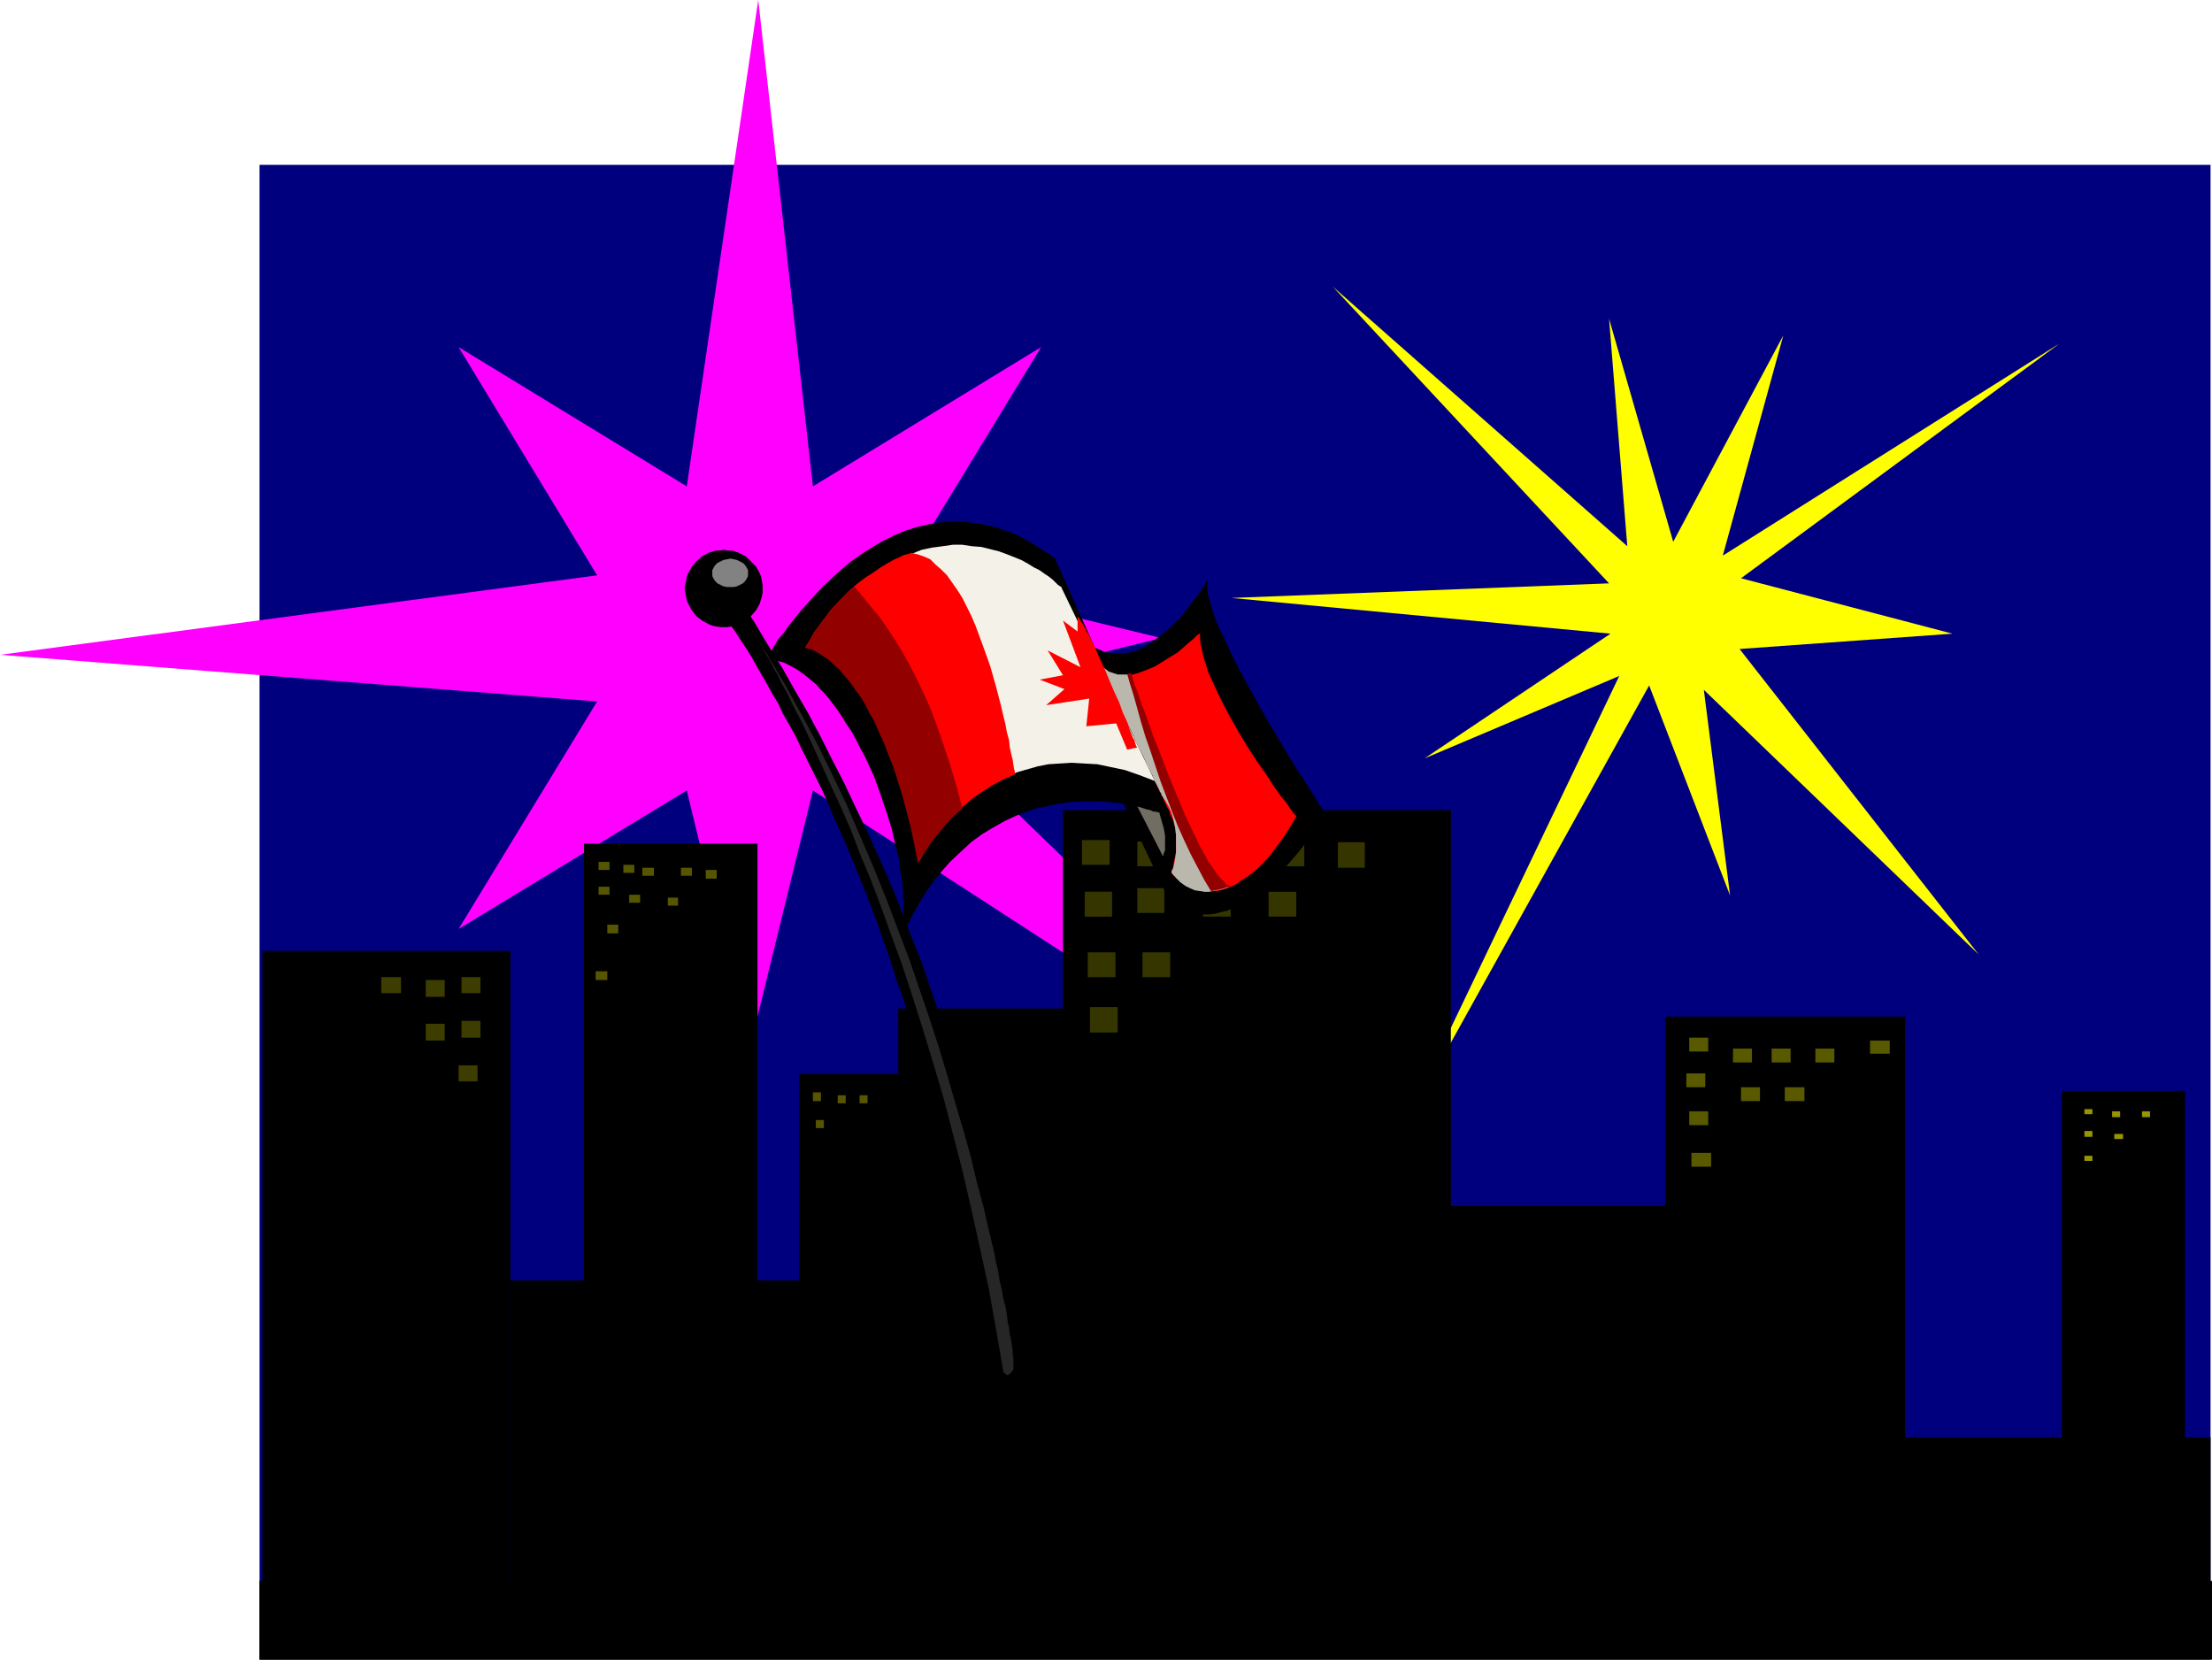 <?xml version="1.0" encoding="UTF-8" standalone="no"?>
<svg
   version="1.0"
   width="129.724mm"
   height="97.325mm"
   id="svg78"
   sodipodi:docname="Canada Day 7.wmf"
   xmlns:inkscape="http://www.inkscape.org/namespaces/inkscape"
   xmlns:sodipodi="http://sodipodi.sourceforge.net/DTD/sodipodi-0.dtd"
   xmlns="http://www.w3.org/2000/svg"
   xmlns:svg="http://www.w3.org/2000/svg">
  <sodipodi:namedview
     id="namedview78"
     pagecolor="#ffffff"
     bordercolor="#000000"
     borderopacity="0.25"
     inkscape:showpageshadow="2"
     inkscape:pageopacity="0.0"
     inkscape:pagecheckerboard="0"
     inkscape:deskcolor="#d1d1d1"
     inkscape:document-units="mm" />
  <defs
     id="defs1">
    <pattern
       id="WMFhbasepattern"
       patternUnits="userSpaceOnUse"
       width="6"
       height="6"
       x="0"
       y="0" />
  </defs>
  <path
     style="fill:#00007f;fill-opacity:1;fill-rule:evenodd;stroke:none"
     d="M 484.315,362.185 V 39.758 H 61.731 V 362.67 h 422.26 v -0.808 H 62.054 l 0.485,0.323 V 40.081 L 62.054,40.566 h 421.937 l -0.485,-0.485 V 362.185 Z"
     id="path1" />
  <path
     style="fill:#00007f;fill-opacity:1;fill-rule:evenodd;stroke:none"
     d="M 489.971,36.526 V 367.842 H 57.53 V 36.526 Z"
     id="path2" />
  <path
     style="fill:#ffff00;fill-opacity:1;fill-rule:evenodd;stroke:none"
     d="m 432.764,140.446 -47.187,3.394 53.005,67.718 -60.923,-58.667 5.818,45.576 -17.938,-46.546 -55.267,99.556 48.642,-101.657 -43.147,18.263 41.208,-27.637 -84.032,-7.919 83.709,-3.232 -61.246,-65.778 65.286,57.536 -4.04,-50.425 14.221,49.455 24.402,-45.738 -13.413,48.809 74.659,-47.031 -70.619,52.041 z"
     id="path3" />
  <path
     style="fill:#ff00ff;fill-opacity:1;fill-rule:evenodd;stroke:none"
     d="m 168.064,0 12.12,107.799 50.581,-30.869 -30.866,50.586 57.53,13.899 -57.53,14.061 101.485,98.263 L 180.184,175.193 166.125,232.568 152.227,175.193 101.646,205.901 132.35,155.476 0,145.133 132.35,127.516 101.646,76.93 152.227,107.799 Z"
     id="path4" />
  <path
     style="fill:#000000;fill-opacity:1;fill-rule:evenodd;stroke:none"
     d="M 321.584,366.064 V 179.557 h -85.971 v 186.507 z"
     id="path5" />
  <path
     style="fill:#000000;fill-opacity:1;fill-rule:evenodd;stroke:none"
     d="M 255.813,362.508 V 238.063 H 177.113 V 362.508 Z"
     id="path6" />
  <path
     style="fill:#000000;fill-opacity:1;fill-rule:evenodd;stroke:none"
     d="m 178.891,356.852 v -73.051 h -65.771 v 73.051 z"
     id="path7" />
  <path
     style="fill:#000000;fill-opacity:1;fill-rule:evenodd;stroke:none"
     d="m 167.902,285.578 v -98.587 h -38.461 v 98.587 z"
     id="path8" />
  <path
     style="fill:#000000;fill-opacity:1;fill-rule:evenodd;stroke:none"
     d="M 252.096,247.275 V 223.517 h -53.005 v 23.758 z"
     id="path9" />
  <path
     style="fill:#000000;fill-opacity:1;fill-rule:evenodd;stroke:none"
     d="M 113.12,356.852 V 210.749 H 58.176 v 146.102 z"
     id="path10" />
  <path
     style="fill:#000000;fill-opacity:1;fill-rule:evenodd;stroke:none"
     d="M 403.838,358.791 V 267.315 H 296.051 V 358.791 Z"
     id="path11" />
  <path
     style="fill:#000000;fill-opacity:1;fill-rule:evenodd;stroke:none"
     d="M 422.26,358.791 V 225.295 H 369.094 V 358.791 Z"
     id="path12" />
  <path
     style="fill:#000000;fill-opacity:1;fill-rule:evenodd;stroke:none"
     d="m 489.971,356.852 v -38.303 h -73.205 v 38.303 z"
     id="path13" />
  <path
     style="fill:#000000;fill-opacity:1;fill-rule:evenodd;stroke:none"
     d="M 484.315,342.306 V 241.78 h -27.31 v 100.526 z"
     id="path14" />
  <path
     style="fill:#000000;fill-opacity:1;fill-rule:evenodd;stroke:none"
     d="M 490.294,367.842 V 350.387 H 57.53 v 17.455 z"
     id="path15" />
  <path
     style="fill:#3d3d00;fill-opacity:1;fill-rule:evenodd;stroke:none"
     d="m 106.494,220.123 v -3.556 h -4.202 v 3.556 z"
     id="path16" />
  <path
     style="fill:#3d3d00;fill-opacity:1;fill-rule:evenodd;stroke:none"
     d="m 106.494,229.982 v -3.717 h -4.202 v 3.717 z"
     id="path17" />
  <path
     style="fill:#3d3d00;fill-opacity:1;fill-rule:evenodd;stroke:none"
     d="m 98.576,220.931 v -3.717 h -4.202 v 3.717 z"
     id="path18" />
  <path
     style="fill:#3d3d00;fill-opacity:1;fill-rule:evenodd;stroke:none"
     d="m 98.576,230.628 v -3.717 h -4.202 v 3.717 z"
     id="path19" />
  <path
     style="fill:#3d3d00;fill-opacity:1;fill-rule:evenodd;stroke:none"
     d="m 105.848,239.679 v -3.556 h -4.202 v 3.556 z"
     id="path20" />
  <path
     style="fill:#3d3d00;fill-opacity:1;fill-rule:evenodd;stroke:none"
     d="m 88.88,220.123 v -3.556 h -4.363 v 3.556 z"
     id="path21" />
  <path
     style="fill:#565600;fill-opacity:1;fill-rule:evenodd;stroke:none"
     d="m 135.097,192.81 v -1.778 h -2.424 v 1.778 z"
     id="path22" />
  <path
     style="fill:#565600;fill-opacity:1;fill-rule:evenodd;stroke:none"
     d="m 140.592,193.456 v -1.778 h -2.424 v 1.778 z"
     id="path23" />
  <path
     style="fill:#565600;fill-opacity:1;fill-rule:evenodd;stroke:none"
     d="m 144.955,194.103 v -1.778 h -2.586 v 1.778 z"
     id="path24" />
  <path
     style="fill:#565600;fill-opacity:1;fill-rule:evenodd;stroke:none"
     d="m 135.097,198.305 v -1.778 h -2.424 v 1.778 z"
     id="path25" />
  <path
     style="fill:#565600;fill-opacity:1;fill-rule:evenodd;stroke:none"
     d="m 137.037,206.87 v -1.939 h -2.424 v 1.939 z"
     id="path26" />
  <path
     style="fill:#565600;fill-opacity:1;fill-rule:evenodd;stroke:none"
     d="m 141.885,200.083 v -1.778 h -2.424 v 1.778 z"
     id="path27" />
  <path
     style="fill:#565600;fill-opacity:1;fill-rule:evenodd;stroke:none"
     d="m 153.358,194.103 v -1.778 h -2.424 v 1.778 z"
     id="path28" />
  <path
     style="fill:#565600;fill-opacity:1;fill-rule:evenodd;stroke:none"
     d="m 134.613,217.214 v -1.939 h -2.586 v 1.939 z"
     id="path29" />
  <path
     style="fill:#565600;fill-opacity:1;fill-rule:evenodd;stroke:none"
     d="m 158.853,194.749 v -1.939 h -2.424 v 1.939 z"
     id="path30" />
  <path
     style="fill:#565600;fill-opacity:1;fill-rule:evenodd;stroke:none"
     d="m 150.288,200.729 v -1.778 h -2.262 v 1.778 z"
     id="path31" />
  <path
     style="fill:#565600;fill-opacity:1;fill-rule:evenodd;stroke:none"
     d="m 181.961,244.043 v -1.939 h -1.778 v 1.939 z"
     id="path32" />
  <path
     style="fill:#565600;fill-opacity:1;fill-rule:evenodd;stroke:none"
     d="m 187.456,244.527 v -1.778 h -1.778 v 1.778 z"
     id="path33" />
  <path
     style="fill:#565600;fill-opacity:1;fill-rule:evenodd;stroke:none"
     d="m 192.304,244.527 v -1.778 h -1.778 v 1.778 z"
     id="path34" />
  <path
     style="fill:#565600;fill-opacity:1;fill-rule:evenodd;stroke:none"
     d="m 182.608,250.022 v -1.778 h -1.778 v 1.778 z"
     id="path35" />
  <path
     style="fill:#353500;fill-opacity:1;fill-rule:evenodd;stroke:none"
     d="m 245.955,191.678 v -5.495 h -6.141 v 5.495 z"
     id="path36" />
  <path
     style="fill:#353500;fill-opacity:1;fill-rule:evenodd;stroke:none"
     d="m 258.237,192.002 v -5.495 h -6.141 v 5.495 z"
     id="path37" />
  <path
     style="fill:#353500;fill-opacity:1;fill-rule:evenodd;stroke:none"
     d="m 289.102,192.002 v -5.495 h -6.141 v 5.495 z"
     id="path38" />
  <path
     style="fill:#353500;fill-opacity:1;fill-rule:evenodd;stroke:none"
     d="m 302.515,192.325 v -5.657 h -5.979 v 5.657 z"
     id="path39" />
  <path
     style="fill:#353500;fill-opacity:1;fill-rule:evenodd;stroke:none"
     d="m 246.44,203.153 v -5.495 h -5.979 v 5.495 z"
     id="path40" />
  <path
     style="fill:#353500;fill-opacity:1;fill-rule:evenodd;stroke:none"
     d="m 258.075,202.345 v -5.495 h -5.979 v 5.495 z"
     id="path41" />
  <path
     style="fill:#353500;fill-opacity:1;fill-rule:evenodd;stroke:none"
     d="m 272.78,203.153 v -5.495 h -6.141 v 5.495 z"
     id="path42" />
  <path
     style="fill:#353500;fill-opacity:1;fill-rule:evenodd;stroke:none"
     d="m 287.324,203.153 v -5.495 h -6.141 v 5.495 z"
     id="path43" />
  <path
     style="fill:#000000;fill-opacity:1;fill-rule:evenodd;stroke:none"
     d="m 258.398,197.982 v 0.162 h 0.162 l 0.162,0.323 0.162,0.323 0.646,0.646 0.97,0.808 1.293,0.97 1.454,0.646 0.808,0.323 0.808,0.323 1.131,0.162 h 0.97 1.131 l 1.293,-0.162 1.131,-0.323 1.454,-0.323 1.454,-0.646 1.454,-0.808 1.616,-0.808 1.616,-1.293 1.616,-1.293 1.778,-1.455 1.939,-1.939 1.939,-1.939 2.101,-2.424 2.101,-2.586 2.101,-2.748 2.262,-3.232 v -0.162 l -0.323,-0.323 -0.323,-0.646 -0.485,-0.646 -0.646,-0.97 -0.646,-1.131 -0.808,-1.293 -0.97,-1.455 -0.97,-1.616 -1.131,-1.616 -1.131,-1.778 -1.131,-1.939 -2.424,-4.04 -2.586,-4.364 -2.424,-4.364 -2.424,-4.364 -2.262,-4.364 -0.97,-2.101 -0.97,-2.101 -0.97,-1.939 -0.808,-1.939 -0.646,-1.778 -0.485,-1.616 -0.485,-1.616 -0.323,-1.455 v -1.293 -1.131 l -0.162,0.162 -0.162,0.162 -0.162,0.323 -0.323,0.646 -0.323,0.646 -0.485,0.646 -0.646,0.808 -0.646,0.808 -1.454,1.939 -1.616,2.101 -1.939,1.939 -2.262,1.939 -2.262,1.616 -1.131,0.808 -1.293,0.646 -1.293,0.485 -1.293,0.323 -1.293,0.162 h -1.293 -1.454 l -1.293,-0.323 -1.454,-0.646 -1.454,-0.646 -1.293,-0.97 -1.454,-1.131 -1.293,-1.616 -1.454,-1.616 z"
     id="path44" />
  <path
     style="fill:#000000;fill-opacity:1;fill-rule:evenodd;stroke:none"
     d="m 259.368,180.688 v 0 0.162 l 0.323,0.323 0.162,0.323 0.162,0.485 0.162,0.646 0.323,0.646 0.162,0.97 v 0.97 1.293 1.455 l -0.162,1.616 -0.323,1.778 -0.485,1.939 -0.485,2.263 -0.808,2.424 -29.25,-62.061 z"
     id="path45" />
  <path
     style="fill:#000000;fill-opacity:1;fill-rule:evenodd;stroke:none"
     d="m 158.853,133.819 v 0.162 l 0.162,0.162 0.323,0.323 0.323,0.485 0.323,0.485 0.485,0.646 0.485,0.808 0.646,0.97 0.646,1.131 0.808,1.131 0.808,1.293 0.97,1.455 0.97,1.455 0.97,1.616 0.97,1.778 1.131,1.939 1.131,1.939 1.131,2.101 1.293,2.101 1.131,2.424 1.293,2.263 1.454,2.586 1.293,2.747 1.293,2.586 1.454,2.909 1.454,2.909 1.454,3.071 1.293,3.232 1.454,3.232 1.454,3.232 1.454,3.556 1.454,3.556 1.454,3.556 1.454,3.717 1.454,3.879 1.293,3.879 1.454,4.04 1.293,4.202 1.454,4.04 1.293,4.364 1.293,4.364 1.293,4.525 2.424,9.051 1.131,4.849 0.97,4.849 1.131,4.849 0.97,4.849 1.939,10.182 0.808,5.172 0.808,5.333 0.646,5.333 0.646,5.495 0.485,5.495 0.485,5.495 0.485,5.657 0.323,5.818 0.162,5.818 0.162,5.818 0.162,5.818 -0.162,6.141 -0.162,5.98 -0.162,6.141 v 0.162 l 0.162,0.323 0.162,0.323 0.162,0.646 0.323,0.646 0.485,0.646 0.485,0.646 0.646,0.646 0.646,0.485 0.97,0.323 0.97,0.323 h 1.131 l 1.293,-0.323 0.646,-0.162 0.808,-0.323 0.646,-0.323 0.808,-0.485 0.808,-0.485 0.97,-0.646 v -0.323 -0.323 -1.293 l 0.162,-0.97 v -6.465 l -0.162,-1.778 v -1.939 -1.939 -2.101 l -0.162,-2.263 -0.162,-2.263 -0.162,-2.586 v -2.586 l -0.323,-2.748 -0.162,-2.748 -0.323,-3.071 -0.162,-3.071 -0.323,-3.071 -0.485,-3.232 -0.323,-3.394 -0.485,-3.394 -0.485,-3.556 -0.485,-3.717 -0.485,-3.717 -0.808,-3.717 -0.646,-3.879 -0.646,-4.04 -0.808,-4.04 -1.778,-8.404 -0.97,-4.202 -1.939,-8.727 -1.293,-4.525 -1.131,-4.525 -1.293,-4.525 -1.454,-4.687 -1.293,-4.687 -1.616,-4.687 -1.616,-4.849 -1.616,-4.687 -1.616,-4.849 -1.939,-4.849 -3.878,-10.02 -2.101,-5.01 -2.262,-5.01 -2.262,-5.01 -2.424,-5.01 -2.424,-5.172 -2.586,-5.01 -2.586,-5.172 -2.747,-5.172 -2.909,-5.01 -2.909,-5.172 -3.232,-5.172 -3.07,-5.172 -3.394,-5.01 z"
     id="path46" />
  <path
     style="fill:#000000;fill-opacity:1;fill-rule:evenodd;stroke:none"
     d="m 160.469,138.991 h 0.808 l 0.97,-0.162 1.454,-0.485 1.616,-0.808 1.131,-0.97 1.131,-1.293 0.808,-1.455 0.485,-1.616 0.162,-0.808 v -0.97 -0.808 l -0.162,-0.808 -0.162,-0.97 -0.323,-0.808 -0.808,-1.455 -1.131,-1.131 -1.131,-1.131 -1.616,-0.808 -1.454,-0.485 h -0.97 l -0.808,-0.162 -0.808,0.162 h -0.97 l -1.616,0.485 -1.454,0.808 -1.293,1.131 -0.97,1.131 -0.808,1.455 -0.323,0.808 -0.162,0.97 -0.162,0.808 -0.162,0.808 0.162,0.97 0.162,0.808 0.162,0.808 0.323,0.808 0.808,1.455 0.97,1.293 1.293,0.97 1.454,0.808 0.808,0.323 0.808,0.162 0.97,0.162 z"
     id="path47" />
  <path
     style="fill:#828282;fill-opacity:1;fill-rule:evenodd;stroke:none"
     d="m 161.923,130.102 h 0.808 l 0.646,-0.162 0.646,-0.323 0.646,-0.323 0.485,-0.485 0.323,-0.485 0.323,-0.646 v -0.646 -0.646 l -0.323,-0.646 -0.323,-0.485 -0.485,-0.485 -0.646,-0.323 -0.646,-0.323 -0.646,-0.162 -0.808,-0.162 -0.808,0.162 -0.808,0.162 -0.646,0.323 -0.646,0.323 -0.485,0.485 -0.323,0.485 -0.323,0.646 v 0.646 0.646 l 0.323,0.646 0.323,0.485 0.485,0.485 0.646,0.323 0.646,0.323 0.808,0.162 z"
     id="path48" />
  <path
     style="fill:#000000;fill-opacity:1;fill-rule:evenodd;stroke:none"
     d="m 169.841,146.102 v -0.162 l 0.323,-0.485 0.485,-0.646 0.485,-0.808 0.646,-1.131 0.808,-1.293 1.131,-1.293 1.131,-1.616 1.293,-1.616 1.293,-1.616 1.616,-1.778 1.616,-1.778 1.778,-1.939 1.939,-1.778 1.939,-1.778 2.101,-1.778 2.262,-1.616 2.262,-1.455 2.424,-1.455 2.586,-1.293 2.586,-1.131 2.586,-0.808 2.747,-0.646 2.909,-0.485 2.909,-0.162 2.909,0.162 3.07,0.485 1.616,0.323 1.454,0.323 1.616,0.646 1.616,0.485 1.616,0.646 1.616,0.97 1.616,0.808 1.616,1.131 1.616,0.97 1.778,1.293 25.533,56.889 -0.162,-0.162 h -0.323 l -0.485,-0.162 -0.808,-0.323 -0.97,-0.323 -0.97,-0.323 -1.293,-0.323 -1.454,-0.323 -1.616,-0.323 -1.778,-0.323 -1.778,-0.162 -1.939,-0.162 -1.939,-0.162 h -2.262 -2.101 l -2.262,0.162 -2.424,0.323 -2.262,0.485 -2.586,0.485 -2.424,0.808 -2.424,0.97 -2.424,1.131 -2.586,1.455 -2.424,1.455 -2.424,1.778 -2.262,2.101 -2.424,2.263 -2.262,2.586 -2.262,2.909 -2.101,3.232 -0.97,1.778 -0.97,1.778 -0.97,1.939 -0.97,1.939 v -0.162 -0.323 -0.323 l 0.162,-0.97 v -1.293 -1.455 -1.939 -2.101 l -0.162,-2.586 -0.485,-2.748 -0.323,-2.909 -0.808,-3.232 -0.808,-3.556 -1.131,-3.556 -1.293,-3.879 -1.454,-4.04 -0.97,-2.101 -0.97,-2.101 -1.131,-2.101 -0.97,-1.939 -0.97,-1.778 -1.131,-1.616 -0.97,-1.616 -0.97,-1.455 -0.97,-1.293 -0.97,-1.293 -0.97,-1.131 -0.97,-0.97 -0.808,-0.97 -0.97,-0.808 -1.778,-1.455 -1.616,-1.131 -1.454,-0.808 -1.293,-0.646 -1.131,-0.323 -0.97,-0.323 -0.808,-0.162 h -0.646 z"
     id="path49" />
  <path
     style="fill:#f4f2e8;fill-opacity:1;fill-rule:evenodd;stroke:none"
     d="m 178.729,143.355 h 0.162 0.323 l 0.323,0.162 h 0.485 l 0.485,0.162 0.646,0.323 0.646,0.323 0.646,0.323 0.808,0.485 0.97,0.485 0.808,0.646 0.97,0.646 1.131,0.808 0.97,0.97 0.97,1.131 1.131,1.293 0.97,1.293 1.131,1.616 0.97,1.616 1.131,1.778 0.97,2.101 1.131,2.101 0.97,2.424 0.808,2.586 0.97,2.748 0.97,3.071 0.808,3.232 0.646,3.556 0.808,3.717 0.646,3.879 0.485,4.202 v -0.162 l 0.162,-0.162 0.323,-0.485 0.323,-0.646 0.323,-0.646 0.646,-0.808 0.485,-0.97 0.808,-1.131 0.808,-1.131 0.97,-1.131 0.97,-1.131 1.131,-1.293 1.131,-1.293 1.454,-1.293 1.293,-1.131 1.616,-1.293 1.616,-1.131 1.778,-1.131 1.939,-1.131 1.939,-0.808 2.101,-0.97 2.262,-0.646 2.262,-0.646 2.424,-0.485 2.586,-0.162 2.586,-0.162 2.747,0.162 2.909,0.162 3.07,0.646 3.07,0.646 3.232,1.131 3.394,1.293 -20.685,-42.829 v -0.162 l -0.323,-0.162 -0.485,-0.323 -0.485,-0.485 -0.646,-0.646 -0.808,-0.646 -0.97,-0.646 -1.131,-0.808 -1.293,-0.646 -1.293,-0.808 -1.454,-0.808 -1.616,-0.646 -1.616,-0.646 -1.778,-0.646 -1.939,-0.485 -1.939,-0.485 -2.101,-0.162 -2.101,-0.323 h -2.101 l -2.262,0.323 -2.424,0.323 -2.262,0.485 -2.424,0.97 -2.586,0.97 -2.424,1.293 -2.586,1.616 -2.586,1.939 -2.586,2.263 -2.586,2.424 -2.586,2.909 -1.293,1.616 -1.293,1.778 -1.293,1.778 z"
     id="path50" />
  <path
     style="fill:#706d63;fill-opacity:1;fill-rule:evenodd;stroke:none"
     d="m 252.096,178.749 5.656,10.99 0.162,-0.162 v -0.323 l 0.323,-0.808 v -1.131 -1.455 -0.646 l -0.162,-0.97 -0.162,-0.808 -0.323,-1.131 -0.323,-1.131 -0.323,-1.131 h -0.162 -0.162 l -0.485,-0.162 h -0.485 l -0.646,-0.323 -0.808,-0.162 -0.97,-0.323 z"
     id="path51" />
  <path
     style="fill:#ff0000;fill-opacity:1;fill-rule:evenodd;stroke:none"
     d="m 259.691,193.456 v 0 0.162 l 0.485,0.485 0.646,0.485 0.97,0.808 1.131,0.646 1.293,0.646 1.616,0.485 1.778,0.323 h 0.97 0.97 l 0.97,-0.162 1.131,-0.323 1.131,-0.485 1.131,-0.485 1.131,-0.808 1.293,-0.808 1.293,-0.97 1.293,-1.131 1.293,-1.293 1.454,-1.616 1.293,-1.778 1.454,-1.939 1.454,-2.263 1.454,-2.424 v -0.162 l -0.162,-0.162 -0.323,-0.323 -0.485,-0.646 -0.485,-0.646 -0.485,-0.808 -0.646,-0.808 -0.808,-0.97 -0.808,-1.131 -0.808,-1.131 -0.808,-1.293 -0.97,-1.455 -1.939,-2.748 -2.101,-3.232 -1.939,-3.232 -1.939,-3.394 -1.778,-3.394 -1.616,-3.394 -1.454,-3.232 -0.485,-1.616 -0.485,-1.455 -0.323,-1.455 -0.323,-1.455 -0.162,-1.293 v -1.293 0 l -0.162,0.162 -0.162,0.162 -0.323,0.162 -0.808,0.808 -0.97,0.808 -1.293,1.131 -1.293,1.131 -1.616,0.97 -3.394,2.101 -1.939,0.808 -1.778,0.646 -1.778,0.485 h -1.778 -0.808 l -0.808,-0.323 -0.808,-0.162 -0.808,-0.485 -0.646,-0.485 -0.646,-0.646 v 0 l 0.162,0.323 0.162,0.323 0.162,0.646 0.323,0.646 0.485,0.808 0.323,0.808 0.485,1.131 0.646,1.131 0.485,1.131 1.293,2.748 1.293,2.748 1.293,2.909 2.747,5.98 1.454,2.909 1.131,2.748 0.646,1.131 0.485,1.131 0.485,1.131 0.485,0.97 0.485,0.808 0.162,0.808 0.323,0.646 0.323,0.485 v 0 0.162 l 0.162,0.323 v 0.323 l 0.162,0.485 0.162,0.485 v 0.646 l 0.162,0.808 v 0.808 0.97 2.101 l -0.162,0.97 -0.323,1.293 -0.162,1.131 z"
     id="path52" />
  <path
     style="fill:#bab7ad;fill-opacity:1;fill-rule:evenodd;stroke:none"
     d="m 244.177,147.557 v 0 l 0.323,0.323 0.646,0.485 0.646,0.485 0.97,0.323 0.97,0.323 h 1.293 0.808 l 0.646,-0.162 v 0.162 l 0.162,0.323 0.162,0.646 0.323,0.808 0.323,0.97 0.485,1.131 0.323,1.293 0.646,1.616 0.646,1.616 0.485,1.616 0.808,1.939 0.646,1.939 1.616,4.04 1.616,4.202 1.778,4.364 1.778,4.04 1.778,4.04 0.97,1.778 0.808,1.778 0.97,1.778 0.808,1.455 0.97,1.455 0.808,1.131 0.808,1.131 0.646,0.808 0.808,0.646 0.646,0.485 v 0 l -0.162,0.162 -0.485,0.162 -0.485,0.162 -0.646,0.162 -0.808,0.162 -0.808,0.162 -0.97,0.162 h -0.97 l -0.97,-0.162 -1.131,-0.162 -1.131,-0.485 -0.97,-0.485 -1.131,-0.808 -0.97,-0.97 -0.97,-1.131 v -0.162 -0.323 l 0.323,-0.485 0.162,-0.646 0.162,-0.808 0.162,-0.97 0.162,-1.131 v -1.131 -1.293 -1.455 l -0.162,-1.455 -0.323,-1.455 -0.323,-1.455 -0.646,-1.616 -0.808,-1.455 -0.97,-1.455 v -0.162 -0.162 l -0.323,-0.323 -0.162,-0.485 -0.323,-0.646 -0.323,-0.646 -0.485,-0.808 -0.323,-0.97 -1.131,-2.101 -0.97,-2.263 -1.293,-2.424 -1.131,-2.586 -2.424,-5.01 -1.131,-2.424 -1.131,-2.263 -0.323,-0.97 -0.485,-0.97 -0.323,-0.808 -0.323,-0.808 -0.323,-0.646 -0.162,-0.485 -0.162,-0.485 z"
     id="path53" />
  <path
     style="fill:#ff0000;fill-opacity:1;fill-rule:evenodd;stroke:none"
     d="m 178.729,143.355 v 0 h 0.162 0.162 l 0.323,0.162 h 0.323 l 0.485,0.323 1.131,0.485 0.646,0.323 0.646,0.485 0.808,0.485 0.808,0.646 0.808,0.808 0.97,0.808 0.808,0.97 0.97,1.131 0.97,1.131 0.97,1.455 1.131,1.455 0.97,1.778 0.97,1.778 1.131,1.939 0.97,2.263 1.131,2.424 0.97,2.586 0.97,2.748 1.131,3.071 0.97,3.232 0.808,3.394 0.97,3.717 0.97,3.879 0.808,4.202 v 0 -0.162 l 0.323,-0.485 0.485,-0.646 0.485,-0.97 0.808,-1.131 0.808,-1.293 1.131,-1.455 1.293,-1.455 1.293,-1.616 1.616,-1.455 1.778,-1.778 1.939,-1.616 2.101,-1.455 2.262,-1.455 2.424,-1.293 2.586,-1.131 v -0.162 -0.485 l -0.162,-0.485 -0.162,-0.97 -0.162,-1.131 -0.323,-1.293 -0.323,-1.455 -0.162,-1.616 -0.485,-1.778 -0.323,-1.778 -0.485,-1.939 -0.485,-2.101 -1.131,-4.364 -1.293,-4.525 -1.616,-4.525 -1.616,-4.364 -0.97,-2.263 -0.97,-1.939 -0.97,-1.939 -1.131,-1.778 -1.131,-1.616 -1.131,-1.616 -1.293,-1.293 -1.293,-1.131 -1.131,-1.131 -1.454,-0.646 -1.454,-0.485 -1.454,-0.323 v 0 l -0.162,0.162 -0.485,0.162 -0.808,0.162 -0.97,0.485 -1.131,0.485 -1.454,0.808 -1.616,0.97 -1.616,1.131 -1.778,1.131 -1.939,1.455 -1.939,1.778 -1.939,1.939 -1.939,2.101 -1.778,2.424 -1.939,2.586 z"
     id="path54" />
  <path
     style="fill:#ff0000;fill-opacity:1;fill-rule:evenodd;stroke:none"
     d="m 238.845,136.567 v 3.394 l -3.232,-2.424 3.878,10.344 -7.272,-3.717 3.394,5.495 -5.171,0.97 5.494,2.101 -4.04,3.556 9.534,-1.455 -0.646,6.141 6.626,-0.646 2.424,5.818 2.262,-0.485 v 0 l -0.162,-0.162 -0.162,-0.323 -0.162,-0.485 -0.162,-0.646 -0.323,-0.485 -0.323,-0.808 -0.323,-0.808 -0.646,-1.939 -0.97,-2.101 -0.808,-2.263 -1.131,-2.424 -2.101,-5.01 -1.131,-2.424 -0.97,-2.263 -1.131,-2.263 -0.97,-1.778 -0.485,-0.97 -0.485,-0.646 -0.323,-0.646 z"
     id="path55" />
  <path
     style="fill:#930000;fill-opacity:1;fill-rule:evenodd;stroke:none"
     d="m 189.395,130.102 -1.454,1.293 -1.454,1.293 -1.293,1.455 -1.454,1.616 -1.454,1.778 -1.293,1.939 -1.293,1.939 -1.293,2.101 h 0.162 l 0.162,0.162 h 0.162 l 0.323,0.162 h 0.323 l 0.485,0.162 1.131,0.646 0.646,0.323 0.646,0.485 0.808,0.485 0.808,0.646 0.808,0.808 0.97,0.808 0.808,0.97 0.97,1.131 0.97,1.131 0.97,1.455 1.131,1.455 0.97,1.616 0.97,1.939 1.131,1.939 0.97,2.263 1.131,2.424 0.97,2.586 1.131,2.747 0.97,3.071 0.97,3.071 0.97,3.556 0.97,3.717 0.808,3.879 0.808,4.202 0.162,-0.162 v -0.162 l 0.162,-0.323 0.323,-0.485 0.323,-0.485 0.485,-0.808 0.485,-0.646 0.485,-0.808 0.646,-0.97 0.808,-0.97 0.808,-0.97 0.808,-0.97 1.939,-2.263 2.424,-2.101 -1.293,-5.01 -1.454,-4.849 -1.454,-4.364 -1.454,-4.202 -1.454,-3.879 -1.616,-3.556 -1.616,-3.394 -1.616,-3.071 -1.616,-2.909 -1.616,-2.586 -1.616,-2.424 -1.454,-2.101 -1.616,-1.939 -1.454,-1.778 -1.293,-1.616 z"
     id="path56" />
  <path
     style="fill:#930000;fill-opacity:1;fill-rule:evenodd;stroke:none"
     d="m 249.833,149.335 0.646,2.263 0.808,2.586 0.808,2.909 0.808,2.909 0.97,3.232 1.131,3.232 2.262,6.788 2.586,6.788 1.293,3.232 1.454,3.232 1.454,3.071 1.454,2.748 1.454,2.747 1.454,2.424 0.97,-0.162 0.646,-0.162 0.808,-0.162 0.485,-0.162 0.485,-0.162 0.485,-0.162 h 0.162 l 0.162,-0.162 -0.808,-0.323 -0.646,-0.808 -0.808,-0.808 -0.808,-0.97 -0.808,-1.293 -0.97,-1.293 -0.808,-1.616 -0.97,-1.616 -0.808,-1.778 -0.97,-1.939 -1.778,-3.879 -1.778,-4.202 -1.778,-4.364 -1.616,-4.202 -1.616,-4.04 -0.646,-1.939 -0.646,-1.778 -0.646,-1.778 -0.646,-1.616 -0.485,-1.455 -0.485,-1.455 -0.485,-1.131 -0.323,-0.97 -0.162,-0.808 -0.323,-0.646 v -0.323 l -0.162,-0.162 z"
     id="path57" />
  <path
     style="fill:#262626;fill-opacity:1;fill-rule:evenodd;stroke:none"
     d="m 166.609,139.638 v 0 l 0.162,0.162 0.162,0.162 0.162,0.323 0.162,0.485 0.323,0.485 0.485,0.646 0.323,0.646 0.485,0.808 0.485,0.808 0.485,0.97 0.646,0.97 1.131,2.263 0.808,1.293 0.646,1.455 0.808,1.455 0.808,1.455 0.808,1.778 0.808,1.616 0.97,1.778 0.97,1.939 1.778,3.879 1.939,4.202 2.101,4.687 2.262,4.849 2.262,5.172 2.101,5.495 2.424,5.818 2.262,5.98 2.262,6.303 2.424,6.626 2.262,6.95 2.262,7.111 2.262,7.434 2.262,7.596 2.101,8.081 2.101,8.081 1.939,8.404 1.939,8.727 1.939,8.889 1.616,9.051 1.616,9.374 v 0.162 l 0.162,0.162 0.485,0.485 0.323,0.162 0.323,-0.162 0.485,-0.485 0.323,-0.323 0.162,-0.485 v -0.162 -1.293 -0.808 l -0.162,-0.808 v -0.97 l -0.162,-0.97 -0.162,-1.293 -0.323,-1.293 -0.162,-1.455 -0.323,-1.455 -0.162,-1.616 -0.323,-1.778 -0.485,-1.778 -0.323,-1.939 -0.485,-1.939 -0.323,-2.101 -0.485,-2.101 -0.485,-2.424 -1.131,-4.687 -1.131,-5.01 -1.454,-5.333 -1.293,-5.495 -1.616,-5.818 -1.778,-5.98 -1.778,-6.141 -1.939,-6.465 -2.101,-6.465 -2.262,-6.626 -2.262,-6.626 -2.586,-6.788 -2.586,-6.788 -2.747,-6.788 -2.909,-6.788 -2.909,-6.788 -3.232,-6.788 -3.232,-6.626 -3.555,-6.626 -3.555,-6.465 -3.717,-6.303 z"
     id="path58" />
  <path
     style="fill:#353500;fill-opacity:1;fill-rule:evenodd;stroke:none"
     d="m 247.248,216.568 v -5.495 h -6.141 v 5.495 z"
     id="path59" />
  <path
     style="fill:#353500;fill-opacity:1;fill-rule:evenodd;stroke:none"
     d="m 246.44,203.153 v -5.495 h -5.979 v 5.495 z"
     id="path60" />
  <path
     style="fill:#353500;fill-opacity:1;fill-rule:evenodd;stroke:none"
     d="m 247.733,228.85 v -5.657 h -6.141 v 5.657 z"
     id="path61" />
  <path
     style="fill:#353500;fill-opacity:1;fill-rule:evenodd;stroke:none"
     d="m 259.368,216.568 v -5.495 h -6.141 v 5.495 z"
     id="path62" />
  <path
     style="fill:#595900;fill-opacity:1;fill-rule:evenodd;stroke:none"
     d="m 378.628,233.053 v -3.071 h -4.202 v 3.071 z"
     id="path63" />
  <path
     style="fill:#595900;fill-opacity:1;fill-rule:evenodd;stroke:none"
     d="m 377.982,240.972 v -3.071 h -4.202 v 3.071 z"
     id="path64" />
  <path
     style="fill:#595900;fill-opacity:1;fill-rule:evenodd;stroke:none"
     d="m 378.628,249.376 v -3.071 h -4.202 v 3.071 z"
     id="path65" />
  <path
     style="fill:#595900;fill-opacity:1;fill-rule:evenodd;stroke:none"
     d="m 379.275,258.588 v -3.071 h -4.363 v 3.071 z"
     id="path66" />
  <path
     style="fill:#595900;fill-opacity:1;fill-rule:evenodd;stroke:none"
     d="m 418.867,233.537 v -2.909 h -4.363 v 2.909 z"
     id="path67" />
  <path
     style="fill:#595900;fill-opacity:1;fill-rule:evenodd;stroke:none"
     d="m 388.324,235.477 v -3.071 h -4.202 v 3.071 z"
     id="path68" />
  <path
     style="fill:#595900;fill-opacity:1;fill-rule:evenodd;stroke:none"
     d="m 396.889,235.477 v -3.071 h -4.202 v 3.071 z"
     id="path69" />
  <path
     style="fill:#595900;fill-opacity:1;fill-rule:evenodd;stroke:none"
     d="m 406.585,235.477 v -3.071 h -4.202 v 3.071 z"
     id="path70" />
  <path
     style="fill:#595900;fill-opacity:1;fill-rule:evenodd;stroke:none"
     d="m 390.102,244.043 v -3.071 h -4.202 v 3.071 z"
     id="path71" />
  <path
     style="fill:#595900;fill-opacity:1;fill-rule:evenodd;stroke:none"
     d="m 399.96,244.043 v -3.071 h -4.363 v 3.071 z"
     id="path72" />
  <path
     style="fill:#969600;fill-opacity:1;fill-rule:evenodd;stroke:none"
     d="m 463.791,246.952 v -1.131 h -1.778 v 1.131 z"
     id="path73" />
  <path
     style="fill:#969600;fill-opacity:1;fill-rule:evenodd;stroke:none"
     d="m 463.791,251.962 v -1.293 h -1.778 v 1.293 z"
     id="path74" />
  <path
     style="fill:#969600;fill-opacity:1;fill-rule:evenodd;stroke:none"
     d="m 469.932,247.598 v -1.293 h -1.778 v 1.293 z"
     id="path75" />
  <path
     style="fill:#969600;fill-opacity:1;fill-rule:evenodd;stroke:none"
     d="m 476.558,247.598 v -1.293 h -1.778 v 1.293 z"
     id="path76" />
  <path
     style="fill:#969600;fill-opacity:1;fill-rule:evenodd;stroke:none"
     d="m 470.579,252.447 v -1.131 h -1.939 v 1.131 z"
     id="path77" />
  <path
     style="fill:#969600;fill-opacity:1;fill-rule:evenodd;stroke:none"
     d="m 463.791,257.295 v -1.131 h -1.778 v 1.131 z"
     id="path78" />
</svg>
